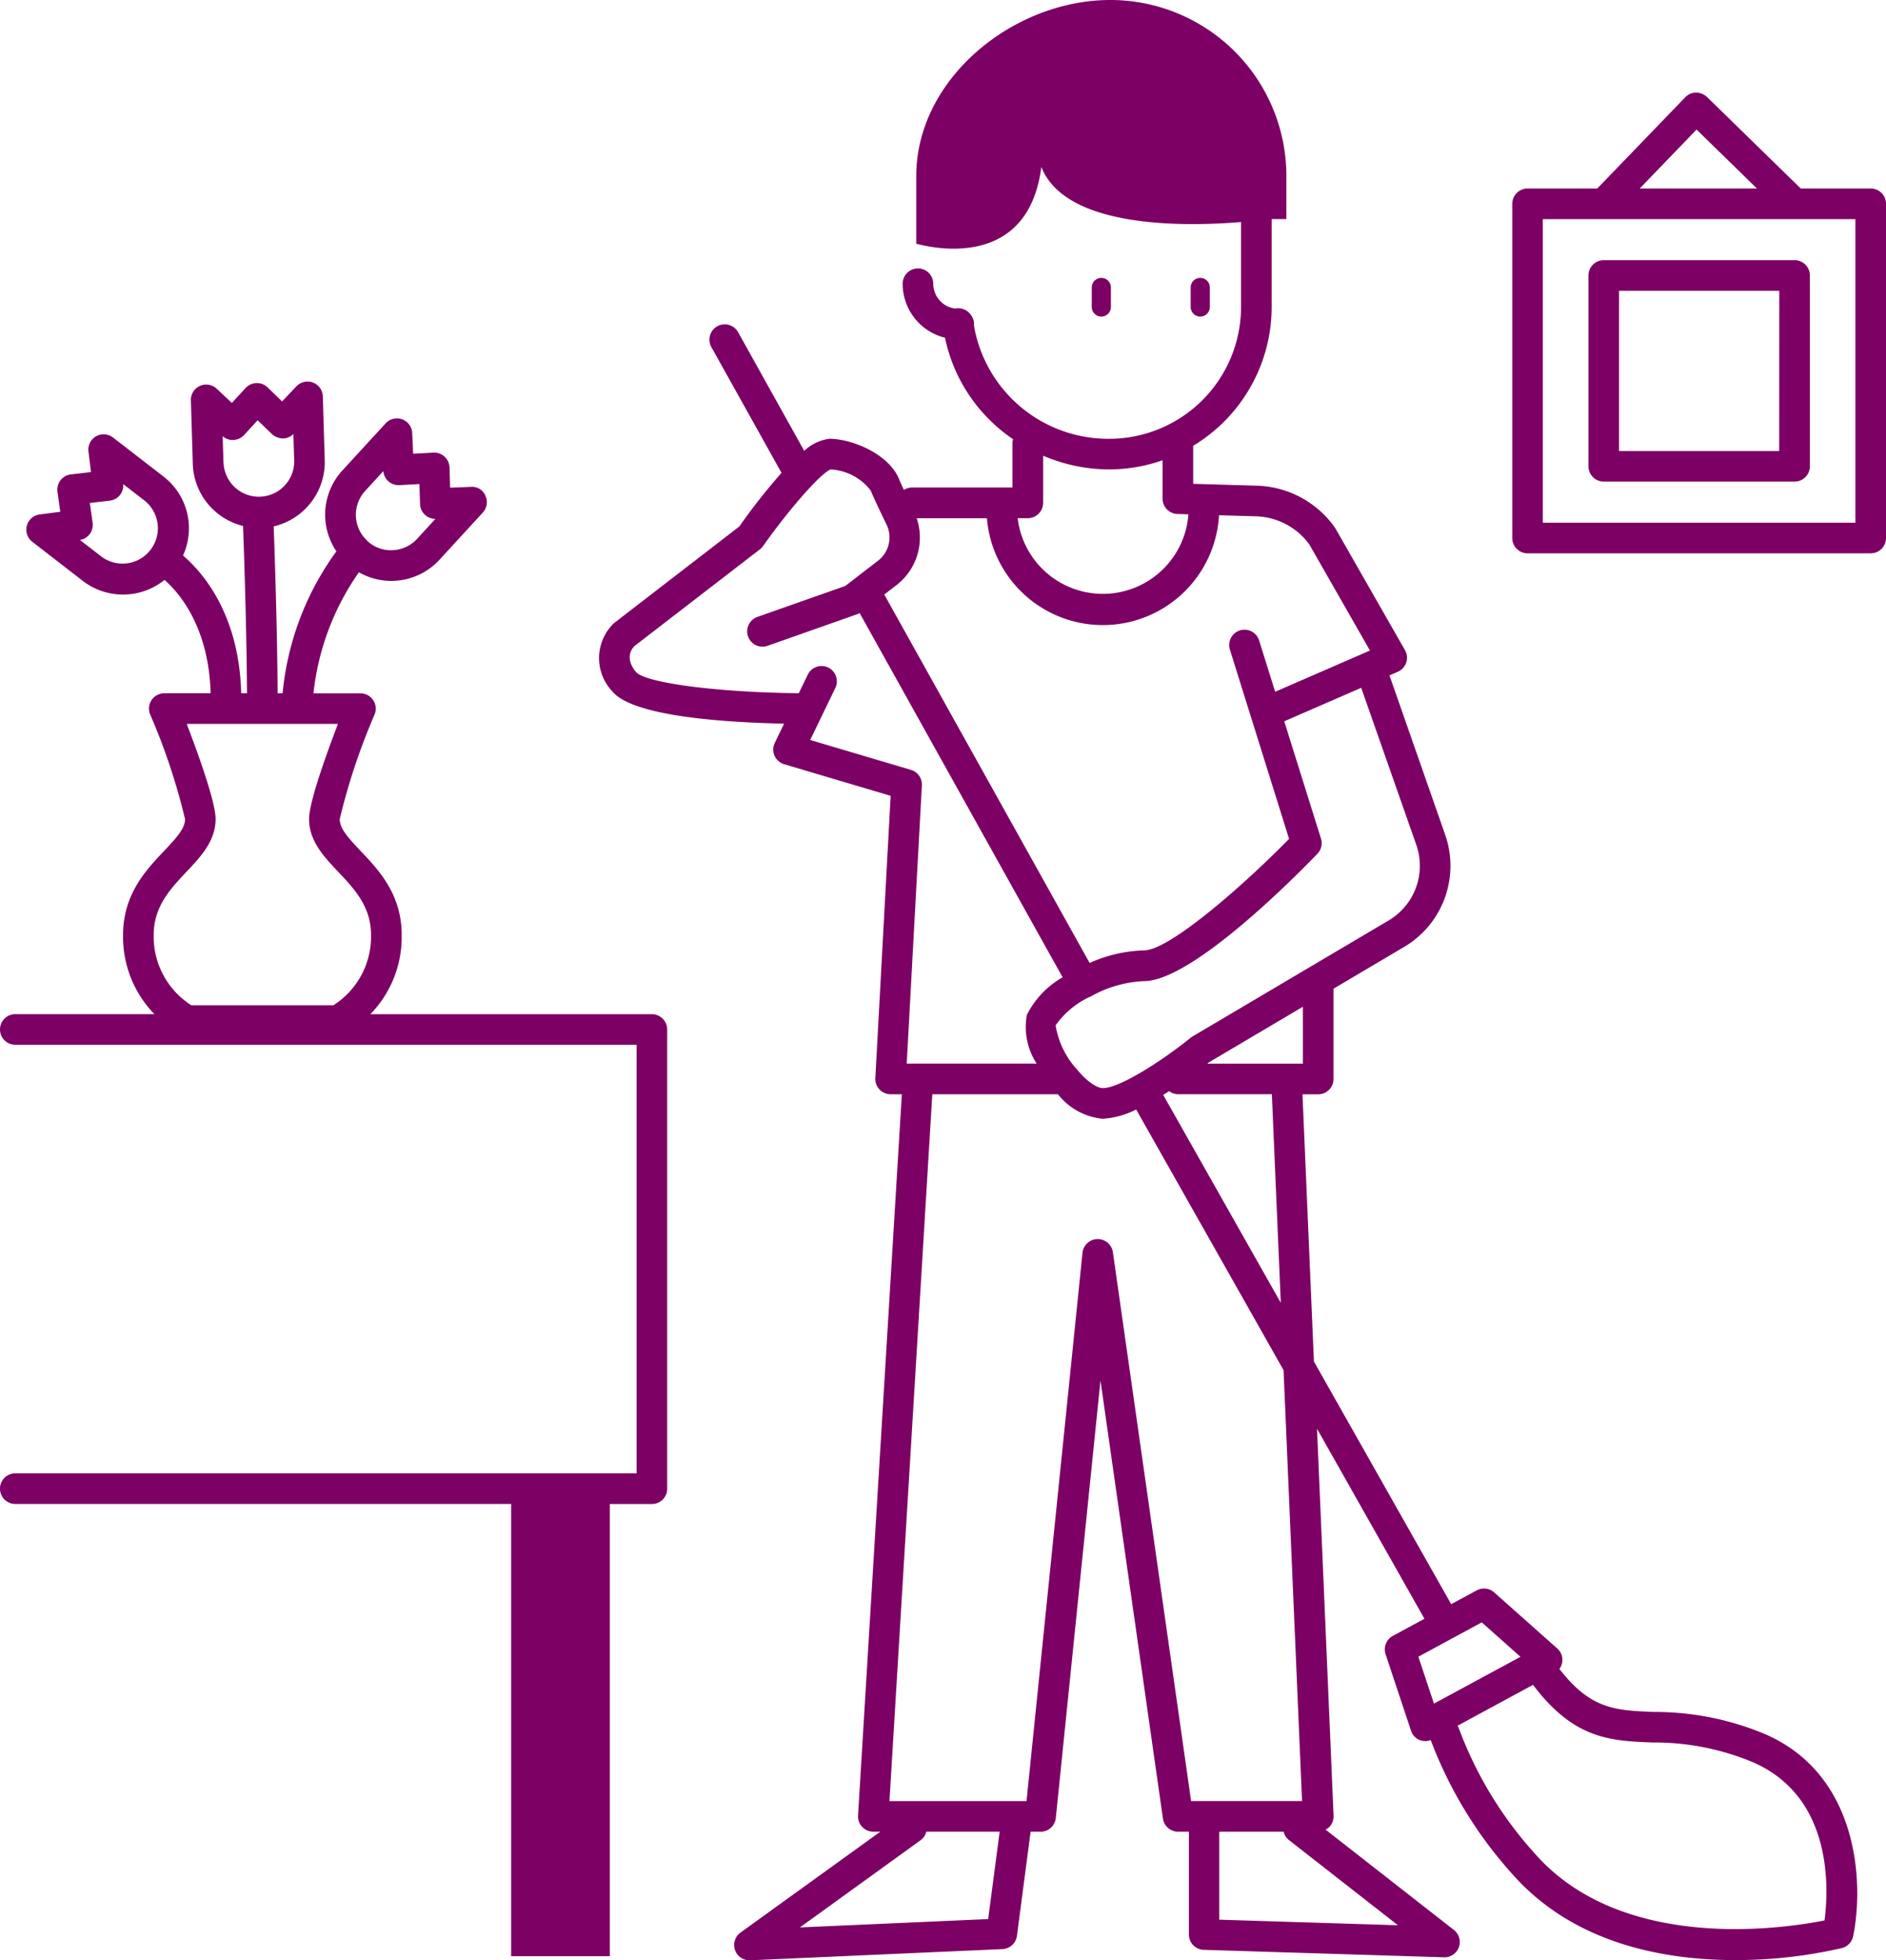 <svg xmlns="http://www.w3.org/2000/svg" width="123.219" height="128.069" viewBox="0 0 123.219 128.069"><g transform="translate(-83.221 -20.55)"><path d="M155.8,40.607V39.33a.625.625,0,0,0-1.25,0v1.277a.625.625,0,0,0,1.25,0Z" fill="#7d0064"/><path d="M162.263,40.607V39.33a.625.625,0,0,0-1.25,0v1.277a.625.625,0,0,0,1.25,0Z" fill="#7d0064"/><path d="M198.422,133.793a18.69,18.69,0,0,0-7.147-1.4c-2.516-.1-4.132-.166-6.173-2.811a.99.99,0,0,0-.14-1.335l-4.121-3.663a1,1,0,0,0-1.141-.132l-1.669.9L169.064,109.5l-.747-17.457h1.027a1,1,0,0,0,1-1v-5.9l4.631-2.739a6.155,6.155,0,0,0,2.669-7.305L174,64.675l.544-.237a1,1,0,0,0,.469-1.413l-4.536-7.939c-.017-.03-.035-.058-.054-.085a6.468,6.468,0,0,0-5.01-2.718l-4.237-.124V49.674a10.6,10.6,0,0,0,5.128-9.066V34.864h.96V32.05a11.5,11.5,0,0,0-11.5-11.5c-6.351,0-12.68,5.149-12.68,11.5v4.424c.094,0,7.251,2.225,8.171-5.019,1.588,4.059,9.467,3.9,13.048,3.6v5.553a8.62,8.62,0,0,1-8.61,8.61,8.908,8.908,0,0,1-8.839-7.385.983.983,0,0,0-.194-.7,1.018,1.018,0,0,0-.211-.229,1.006,1.006,0,0,0-.74-.209c-.027,0-.054.008-.08.014a1.637,1.637,0,0,1-1.435-1.622,1,1,0,0,0-2,0,3.64,3.64,0,0,0,2.767,3.529,10.618,10.618,0,0,0,4.451,6.63.95.95,0,0,0-.042.207V52.4h-6.588a.976.976,0,0,0-.507.158c-.144-.311-.258-.564-.33-.738-.622-1.5-2.82-2.555-4.485-2.606h-.034a2.937,2.937,0,0,0-1.662.792l-4.337-7.783a1,1,0,0,0-1.746.973l4.6,8.247a38.787,38.787,0,0,0-2.755,3.5l-8.2,6.325a3.166,3.166,0,0,0-.093,4.459c1.365,1.646,7.443,2.022,11.215,2.1l-.607,1.258a1,1,0,0,0,.615,1.393l6.954,2.065-1,18.441a1,1,0,0,0,1,1.055h.732l-2.862,47.117a1,1,0,0,0,1,1.061h.454l-9.133,6.591a1,1,0,0,0,.585,1.811h.044l16.485-.732a1,1,0,0,0,.947-.869l.892-6.8h.647a1,1,0,0,0,1-.9l2.918-28.58,4.08,28.619a1,1,0,0,0,.99.86h.708v6.718a1,1,0,0,0,.969,1l15.694.489h.031a1,1,0,0,0,.616-1.789l-8.384-6.555a1.01,1.01,0,0,0,.248-.172,1,1,0,0,0,.277-.734l-1.082-25.283,7.019,12.415-2.067,1.12a1,1,0,0,0-.473,1.194l1.661,4.993a.975.975,0,0,0,1.289.617,27.578,27.578,0,0,0,5.339,8.763c4.023,4.556,9.926,5.611,14.537,5.611a30.758,30.758,0,0,0,6.989-.786,1,1,0,0,0,.732-.764C205,143.62,204.705,136.427,198.422,133.793ZM166.9,105.666l-7.683-13.587c.131-.08.258-.162.385-.243a.983.983,0,0,0,.575.2h6.139Zm1.445-15.627H162.1l.11-.088,6.134-3.628Zm7.411-14.283a4.147,4.147,0,0,1-1.8,4.923l-12.828,7.588a.932.932,0,0,0-.121.084c-1.683,1.365-4.573,3.286-5.735,3.286-.316,0-.949-.319-1.689-1.219a5.578,5.578,0,0,1-1.394-2.881,5.607,5.607,0,0,1,2.282-1.884l.013,0,.006-.005a7.724,7.724,0,0,1,3.476-1c3.165-.007,9.99-6.932,11.326-8.321a1,1,0,0,0,.233-.992l-2.4-7.662,5.029-2.188Zm-6.988-19.632,3.957,6.926-6.193,2.694-1.049-3.354a1,1,0,1,0-1.908.6l3.866,12.366c-3.1,3.158-7.845,7.281-9.477,7.285a9.293,9.293,0,0,0-3.554.82l-13.416-24.07.816-.629a3.918,3.918,0,0,0,1.3-4.356H147.7a7.6,7.6,0,0,0,15.163-.195l2.478.073A4.468,4.468,0,0,1,168.767,56.124Zm-13.073-4.906a10.549,10.549,0,0,0,3.482-.6V53.13a1,1,0,0,0,.97,1l.717.021a5.605,5.605,0,0,1-11.156.253h.664a1,1,0,0,0,1-1V50.321A10.986,10.986,0,0,0,155.694,51.218Zm-19.54,17.677,1.625-3.367a1,1,0,1,0-1.8-.869l-.57,1.179c-5.211-.047-10-.66-10.636-1.382-.711-.86-.336-1.454-.107-1.694l8.2-6.322a.973.973,0,0,0,.206-.214c1.748-2.466,3.74-4.724,4.409-5.006a3.535,3.535,0,0,1,2.622,1.372c.175.422.516,1.155,1.042,2.238a1.92,1.92,0,0,1-.553,2.347l-2.147,1.654-5.74,2.023a1,1,0,0,0,.664,1.887l5.892-2.077a.934.934,0,0,0,.12-.066L152.646,84.4a5.813,5.813,0,0,0-2.338,2.46,4.393,4.393,0,0,0,.641,3.176H142.46l.99-18.175a1,1,0,0,0-.713-1.014Zm11.626,77.031-12.3.545,7.891-5.7a.984.984,0,0,0,.368-.558h4.793Zm15.1.04v-5.749h4.205a.98.98,0,0,0,.334.536l7.132,5.576Zm5.408-7.749h-7.249l-5.11-35.858a1,1,0,0,0-.991-.859h-.019a1,1,0,0,0-.976.9l-3.657,35.819h-8.955l2.8-46.178h8.21a4.225,4.225,0,0,0,2.924,1.6,5.6,5.6,0,0,0,2.185-.605l9.629,17.028Zm7.6-9.432,4.14-2.244,2.531,2.25-5.653,3.059Zm26.528,17.232c-2.675.531-13.195,2.118-18.9-4.348a25.39,25.39,0,0,1-5-8.244.868.868,0,0,0-.071-.131l4.933-2.671c2.688,3.566,5.078,3.661,7.816,3.765a16.756,16.756,0,0,1,6.449,1.248C203.021,137.89,202.688,144.018,202.424,146.017Z" fill="#7d0064"/><path d="M125.811,86.81H107.416a7.229,7.229,0,0,0,2.049-5.171c0-2.662-1.49-4.238-2.689-5.5-.842-.891-1.359-1.468-1.359-2.076a41.306,41.306,0,0,1,2.282-6.844,1,1,0,0,0-.928-1.372H103.7a16.935,16.935,0,0,1,2.969-7.91,4.257,4.257,0,0,0,2.1.565c.063,0,.125,0,.189-.005a4.273,4.273,0,0,0,2.989-1.392l2.817-3.069a1,1,0,0,0,.171-1.1.939.939,0,0,0-.948-.578l-1.357.054-.04-1.322a1,1,0,0,0-1.056-.968l-1.32.072-.063-1.357a1,1,0,0,0-1.735-.63l-2.817,3.07a4.269,4.269,0,0,0-.4,5.292,18.742,18.742,0,0,0-3.515,9.275h-.324c-.028-4.256-.188-9-.258-10.905a4.312,4.312,0,0,0,3.335-4.328l-.125-4.164a1,1,0,0,0-1.726-.657l-.935.985-.952-.919a1,1,0,0,0-1.43.043l-.9.975-.992-.929a1,1,0,0,0-1.684.761l.125,4.164A4.309,4.309,0,0,0,99.1,54.91c.067,1.823.231,6.631.26,10.933h-.382c-.124-5.151-2.508-7.9-3.8-9A4.277,4.277,0,0,0,93.9,51.68L90.6,49.13a1,1,0,0,0-1.6.914l.167,1.348-1.314.152a1,1,0,0,0-.876,1.132l.182,1.309-1.347.176a1,1,0,0,0-.484,1.782l3.294,2.552a4.317,4.317,0,0,0,5.349-.059c1,.88,2.894,3.117,3.011,7.407H93.956a1,1,0,0,0-.929,1.372,41.242,41.242,0,0,1,2.283,6.844c0,.608-.517,1.185-1.36,2.076-1.2,1.266-2.688,2.842-2.688,5.5a7.229,7.229,0,0,0,2.049,5.171h-9.09a1,1,0,0,0,0,2h40.59v28H84.221a1,1,0,0,0,0,2h32.394V148.35h6.449V118.811h2.747a1,1,0,0,0,1-1v-30A1,1,0,0,0,125.811,86.81ZM107.073,52.628l1.193-1.3a1,1,0,0,0,1.052.917l1.306-.072.039,1.306a1,1,0,0,0,1,.97h.006l-1.193,1.3a2.291,2.291,0,0,1-1.6.745,2.245,2.245,0,0,1-1.659-.606h0l-.009-.009c-.019-.02-.027-.045-.048-.064,0,0-.013-.006-.019-.011a2.295,2.295,0,0,1-.065-3.176Zm-9.251-1.82-.053-1.762a.951.951,0,0,0,.7.246,1,1,0,0,0,.7-.323l.885-.962.94.908a1.11,1.11,0,0,0,.717.28,1,1,0,0,0,.679-.287l.053,1.763a2.309,2.309,0,0,1-4.615.137Zm-7.978,6.1-1.4-1.08a1,1,0,0,0,.827-1.125l-.18-1.294,1.3-.15a1,1,0,0,0,.881-1.081l1.394,1.079a2.309,2.309,0,0,1-2.827,3.651ZM95.4,77.51c.938-.992,1.907-2.016,1.907-3.451,0-1.1-1.122-4.217-1.888-6.216h9.883c-.767,2-1.888,5.112-1.888,6.216,0,1.435.969,2.459,1.906,3.451,1.053,1.113,2.142,2.263,2.142,4.129A5.312,5.312,0,0,1,105,86.227H95.727a5.308,5.308,0,0,1-2.465-4.588C93.262,79.773,94.351,78.623,95.4,77.51Z" fill="#7d0064"/><path d="M205.44,32.865h-4.57l-6.13-5.984a1.105,1.105,0,0,0-.713-.285,1,1,0,0,0-.7.306l-5.751,5.963h-4.553a1,1,0,0,0-1,1V55.7a1,1,0,0,0,1,1H205.44a1,1,0,0,0,1-1V33.865A1,1,0,0,0,205.44,32.865Zm-11.377-3.851,3.944,3.851H190.35ZM204.44,54.7H184.018V34.865H204.44Z" fill="#7d0064"/><path d="M200.463,37.548H188a1,1,0,0,0-1,1V51.014a1,1,0,0,0,1,1h12.467a1,1,0,0,0,1-1V38.548A1,1,0,0,0,200.463,37.548Zm-1,12.466H189V39.548h10.467Z" fill="#7d0064"/></g></svg>